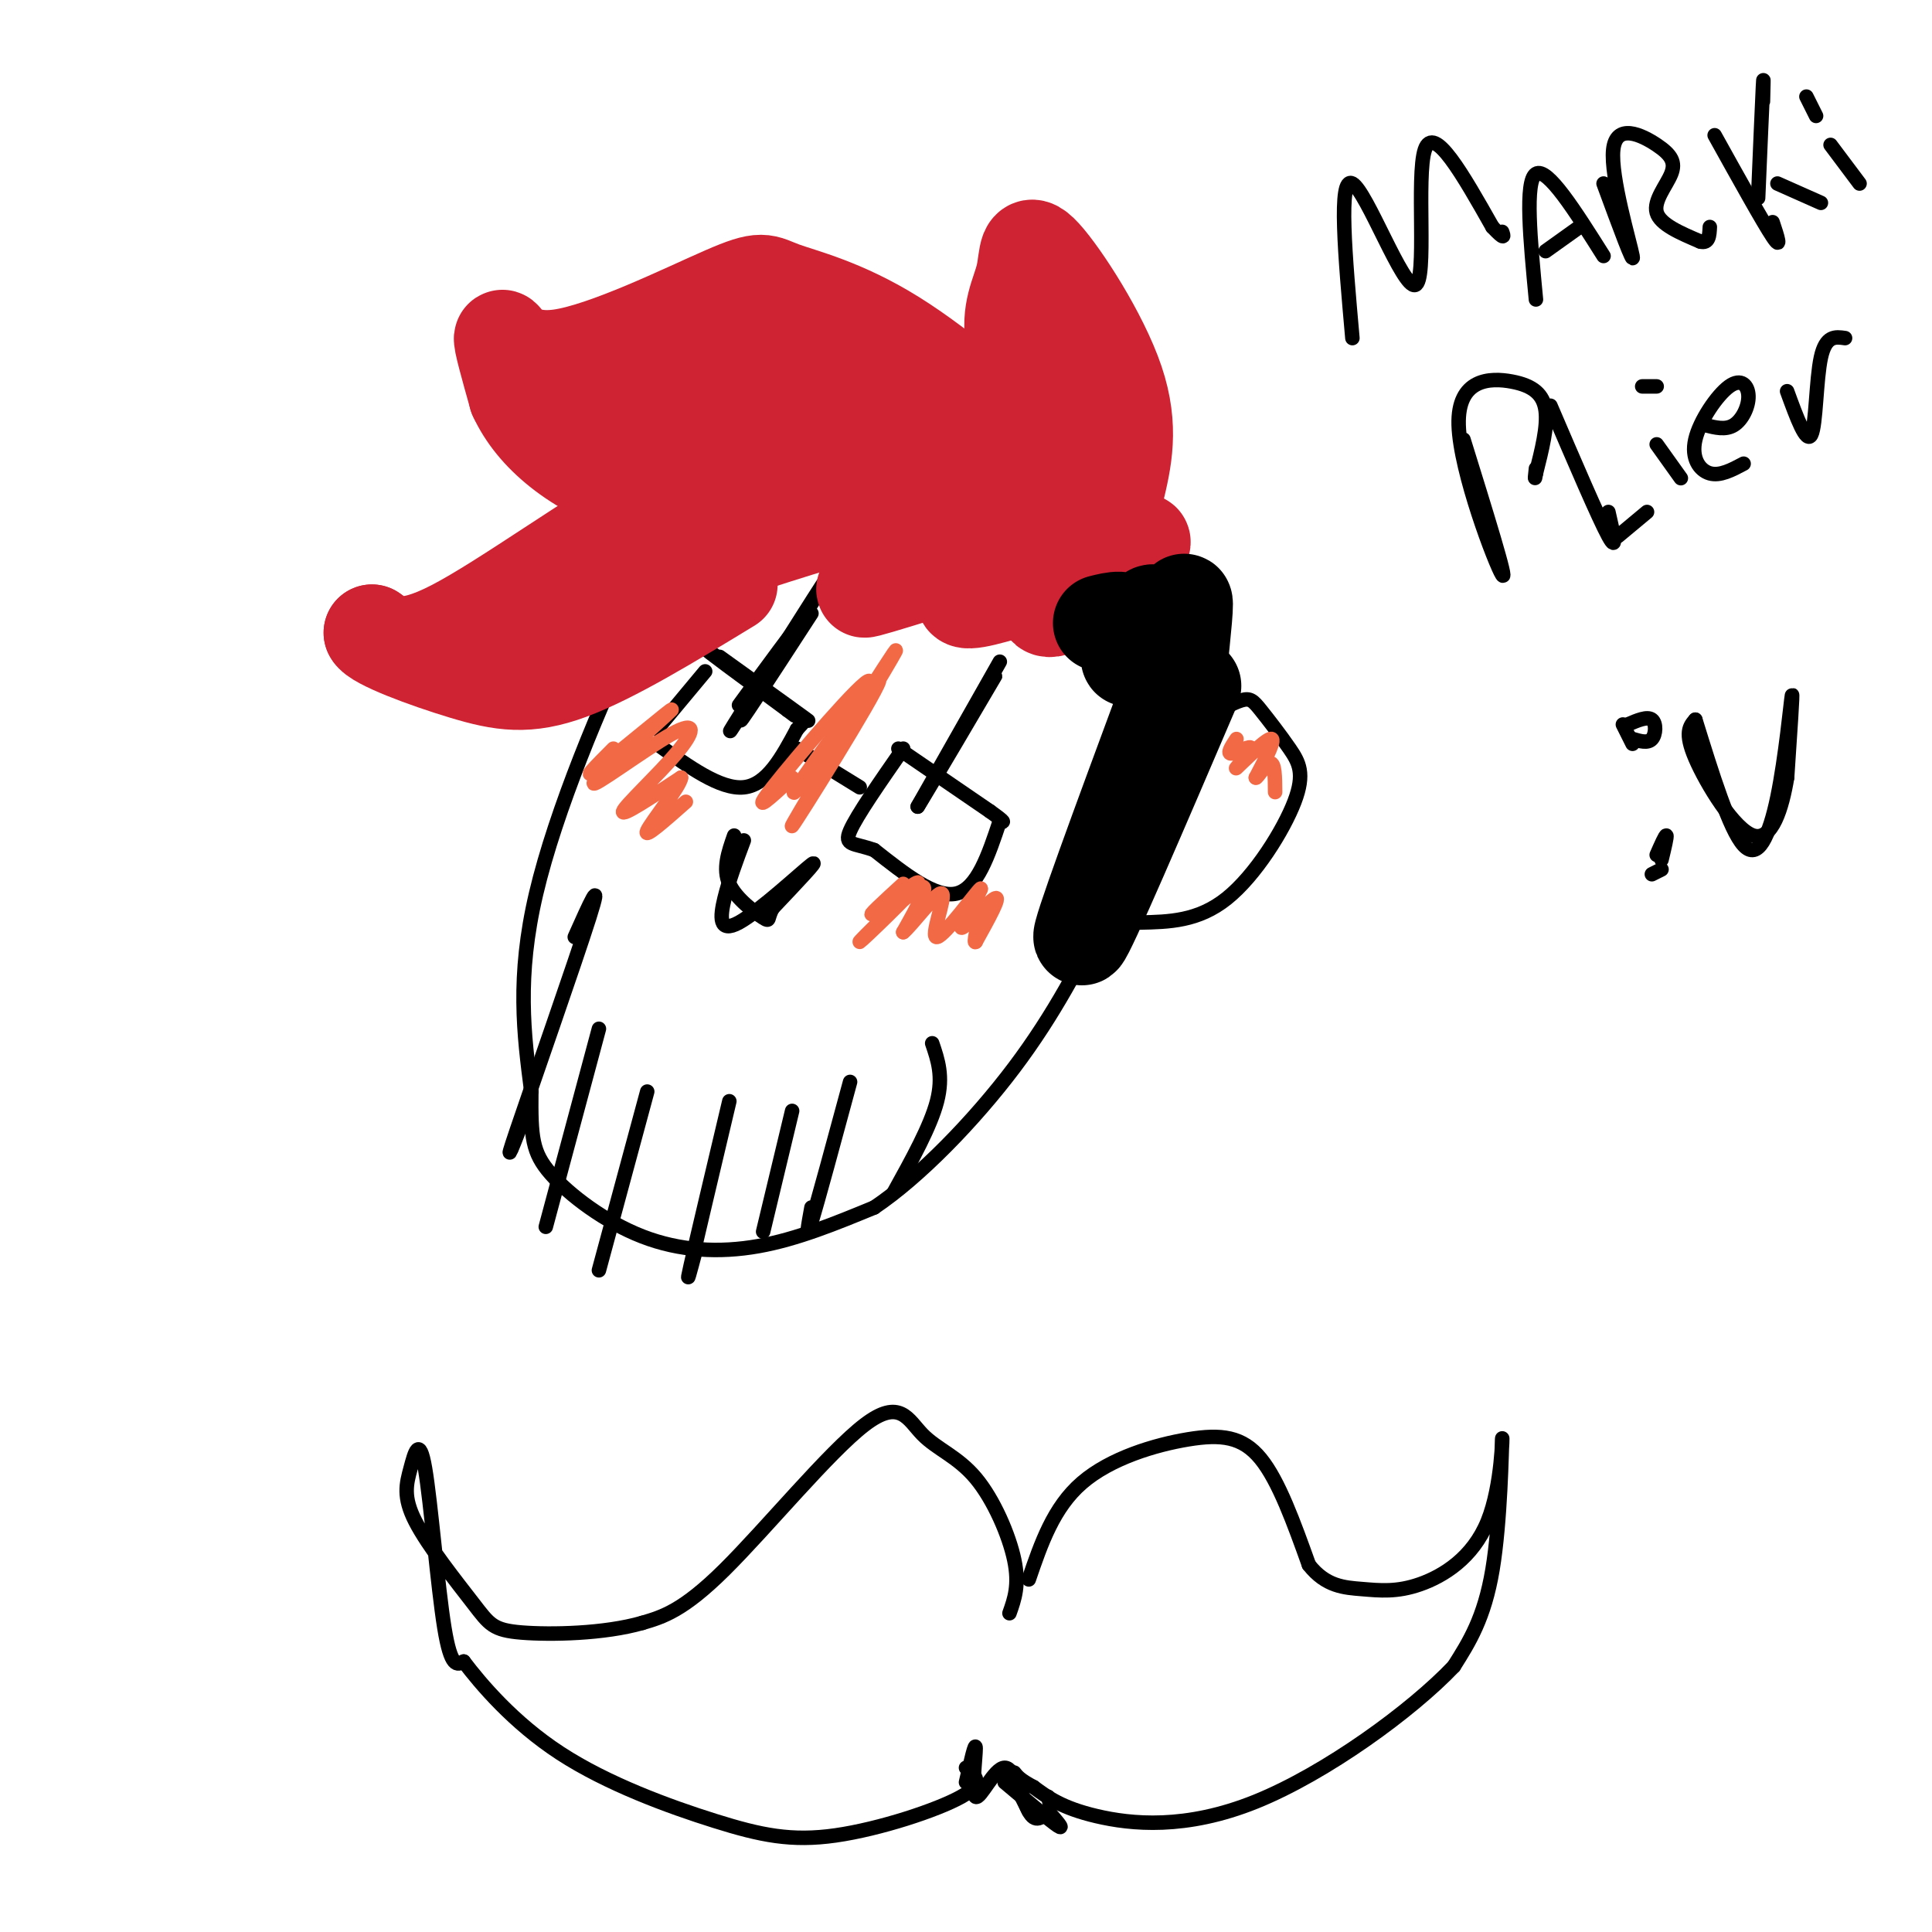<svg viewBox='0 0 400 400' version='1.1' xmlns='http://www.w3.org/2000/svg' xmlns:xlink='http://www.w3.org/1999/xlink'><g fill='none' stroke='#000000' stroke-width='3' stroke-linecap='round' stroke-linejoin='round'><path d='M143,113c-2.867,3.044 -5.733,6.089 -12,19c-6.267,12.911 -15.933,35.689 -20,53c-4.067,17.311 -2.533,29.156 -1,41'/><path d='M110,226c-0.094,9.463 0.171,12.619 4,17c3.829,4.381 11.223,9.987 19,13c7.777,3.013 15.936,3.432 24,2c8.064,-1.432 16.032,-4.716 24,-8'/><path d='M181,250c9.333,-6.267 20.667,-17.933 29,-29c8.333,-11.067 13.667,-21.533 19,-32'/><path d='M229,189c4.500,-8.500 6.250,-13.750 8,-19'/><path d='M249,149c3.080,-1.723 6.160,-3.446 8,-4c1.840,-0.554 2.441,0.062 4,2c1.559,1.938 4.078,5.200 6,8c1.922,2.800 3.248,5.138 1,11c-2.248,5.862 -8.071,15.246 -14,20c-5.929,4.754 -11.965,4.877 -18,5'/><path d='M207,137c0.000,0.000 -17.000,30.000 -17,30'/><path d='M190,167c1.489,-2.311 13.711,-23.089 16,-27c2.289,-3.911 -5.356,9.044 -13,22'/><path d='M168,127c-8.482,13.054 -16.964,26.107 -14,21c2.964,-5.107 17.375,-28.375 17,-28c-0.375,0.375 -15.536,24.393 -19,30c-3.464,5.607 4.768,-7.196 13,-20'/><path d='M165,130c0.167,-0.667 -5.917,7.667 -12,16'/><path d='M149,136c10.178,7.311 20.356,14.622 18,13c-2.356,-1.622 -17.244,-12.178 -20,-14c-2.756,-1.822 6.622,5.089 16,12'/><path d='M163,147c2.667,2.000 1.333,1.000 0,0'/><path d='M146,139c0.000,0.000 -10.000,12.000 -10,12'/><path d='M136,154c6.583,4.750 13.167,9.500 18,9c4.833,-0.500 7.917,-6.250 11,-12'/><path d='M165,151c1.833,-2.000 0.917,-1.000 0,0'/><path d='M186,155c0.000,0.000 19.000,13.000 19,13'/><path d='M205,168c3.500,2.500 2.750,2.250 2,2'/><path d='M207,170c-2.333,7.000 -4.667,14.000 -9,15c-4.333,1.000 -10.667,-4.000 -17,-9'/><path d='M181,176c-4.244,-1.533 -6.356,-0.867 -5,-4c1.356,-3.133 6.178,-10.067 11,-17'/><path d='M165,155c0.000,0.000 13.000,8.000 13,8'/><path d='M154,174c-1.536,4.095 -3.071,8.190 -4,12c-0.929,3.810 -1.250,7.333 3,5c4.250,-2.333 13.071,-10.524 15,-12c1.929,-1.476 -3.036,3.762 -8,9'/><path d='M160,188c-1.262,2.143 -0.417,3.000 -2,2c-1.583,-1.000 -5.595,-3.857 -7,-7c-1.405,-3.143 -0.202,-6.571 1,-10'/><path d='M119,194c2.978,-6.667 5.956,-13.333 3,-4c-2.956,9.333 -11.844,34.667 -15,44c-3.156,9.333 -0.578,2.667 2,-4'/><path d='M124,213c0.000,0.000 -11.000,41.000 -11,41'/><path d='M134,226c0.000,0.000 -10.000,37.000 -10,37'/><path d='M151,228c-3.417,14.417 -6.833,28.833 -8,34c-1.167,5.167 -0.083,1.083 1,-3'/><path d='M176,224c-3.333,12.333 -6.667,24.667 -8,29c-1.333,4.333 -0.667,0.667 0,-3'/><path d='M193,216c1.167,3.417 2.333,6.833 1,12c-1.333,5.167 -5.167,12.083 -9,19'/><path d='M164,230c0.000,0.000 -6.000,25.000 -6,25'/></g>
<g fill='none' stroke='#000000' stroke-width='20' stroke-linecap='round' stroke-linejoin='round'><path d='M247,142c-11.000,25.667 -22.000,51.333 -23,52c-1.000,0.667 8.000,-23.667 17,-48'/></g>
<g fill='none' stroke='#cf2233' stroke-width='20' stroke-linecap='round' stroke-linejoin='round'><path d='M231,102c1.611,-6.726 3.222,-13.451 0,-23c-3.222,-9.549 -11.276,-21.920 -15,-26c-3.724,-4.080 -3.118,0.132 -4,4c-0.882,3.868 -3.252,7.391 -2,14c1.252,6.609 6.126,16.305 11,26'/><path d='M221,97c1.833,4.333 0.917,2.167 0,0'/><path d='M221,99c-12.726,-11.213 -25.451,-22.426 -36,-29c-10.549,-6.574 -18.921,-8.507 -23,-10c-4.079,-1.493 -3.867,-2.544 -12,1c-8.133,3.544 -24.613,11.685 -34,13c-9.387,1.315 -11.682,-4.196 -12,-4c-0.318,0.196 1.341,6.098 3,12'/><path d='M107,82c1.791,3.895 4.769,7.632 9,11c4.231,3.368 9.716,6.368 16,8c6.284,1.632 13.367,1.895 23,1c9.633,-0.895 21.817,-2.947 34,-5'/><path d='M218,106c-7.182,-4.046 -14.364,-8.093 -23,-10c-8.636,-1.907 -18.727,-1.676 -28,-1c-9.273,0.676 -17.727,1.797 -31,9c-13.273,7.203 -31.364,20.486 -42,26c-10.636,5.514 -13.818,3.257 -17,1'/><path d='M77,131c0.750,1.750 11.125,5.625 19,8c7.875,2.375 13.250,3.250 22,0c8.750,-3.250 20.875,-10.625 33,-18'/><path d='M133,120c25.044,-8.422 50.089,-16.844 66,-19c15.911,-2.156 22.689,1.956 20,3c-2.689,1.044 -14.844,-0.978 -27,-3'/><path d='M192,101c-13.606,1.404 -34.121,6.414 -47,11c-12.879,4.586 -18.122,8.748 -24,11c-5.878,2.252 -12.390,2.593 0,-5c12.390,-7.593 43.682,-23.121 57,-30c13.318,-6.879 8.662,-5.108 6,-5c-2.662,0.108 -3.331,-1.446 -4,-3'/><path d='M180,80c-9.262,-2.563 -30.416,-7.471 -38,-8c-7.584,-0.529 -1.596,3.320 -1,5c0.596,1.680 -4.198,1.190 4,3c8.198,1.810 29.390,5.922 28,6c-1.390,0.078 -25.362,-3.876 -36,-5c-10.638,-1.124 -7.941,0.582 2,4c9.941,3.418 27.126,8.548 33,10c5.874,1.452 0.437,-0.774 -5,-3'/><path d='M167,92c-10.378,-2.956 -33.822,-8.844 -38,-10c-4.178,-1.156 10.911,2.422 26,6'/><path d='M218,110c-19.774,6.250 -39.548,12.500 -39,12c0.548,-0.500 21.417,-7.750 27,-8c5.583,-0.250 -4.119,6.500 -6,9c-1.881,2.500 4.060,0.750 10,-1'/><path d='M210,122c3.978,-2.062 8.922,-6.718 10,-7c1.078,-0.282 -1.711,3.811 -3,7c-1.289,3.189 -1.078,5.474 3,3c4.078,-2.474 12.022,-9.707 15,-12c2.978,-2.293 0.989,0.353 -1,3'/></g>
<g fill='none' stroke='#000000' stroke-width='20' stroke-linecap='round' stroke-linejoin='round'><path d='M228,129c2.680,-0.674 5.361,-1.347 6,1c0.639,2.347 -0.762,7.715 0,6c0.762,-1.715 3.689,-10.511 5,-9c1.311,1.511 1.007,13.330 2,13c0.993,-0.330 3.284,-12.809 4,-15c0.716,-2.191 -0.142,5.904 -1,14'/><path d='M244,139c-0.167,2.000 -0.083,0.000 0,-2'/></g>
<g fill='none' stroke='#f26946' stroke-width='3' stroke-linecap='round' stroke-linejoin='round'><path d='M179,146c-8.544,10.847 -17.088,21.694 -14,17c3.088,-4.694 17.807,-24.928 17,-22c-0.807,2.928 -17.140,29.019 -18,30c-0.860,0.981 13.754,-23.148 19,-32c5.246,-8.852 1.123,-2.426 -3,4'/><path d='M180,143c-4.528,6.552 -14.348,20.931 -13,19c1.348,-1.931 13.863,-20.174 13,-21c-0.863,-0.826 -15.104,15.764 -20,22c-4.896,6.236 -0.448,2.118 4,-2'/><path d='M187,183c-4.019,3.681 -8.038,7.362 -6,6c2.038,-1.362 10.134,-7.767 9,-6c-1.134,1.767 -11.498,11.707 -12,12c-0.502,0.293 8.856,-9.059 12,-11c3.144,-1.941 0.072,3.530 -3,9'/><path d='M187,193c1.581,-1.172 7.034,-8.603 8,-8c0.966,0.603 -2.556,9.239 -1,9c1.556,-0.239 8.190,-9.353 9,-10c0.810,-0.647 -4.205,7.172 -4,8c0.205,0.828 5.630,-5.335 7,-6c1.370,-0.665 -1.315,4.167 -4,9'/><path d='M202,195c-0.500,0.500 0.250,-2.750 1,-6'/><path d='M127,155c-3.572,3.587 -7.145,7.174 -3,4c4.145,-3.174 16.007,-13.110 15,-12c-1.007,1.110 -14.883,13.264 -16,15c-1.117,1.736 10.525,-6.947 16,-10c5.475,-3.053 4.782,-0.476 1,4c-3.782,4.476 -10.652,10.850 -11,12c-0.348,1.150 5.826,-2.925 12,-7'/><path d='M141,161c-0.044,1.622 -6.156,9.178 -7,11c-0.844,1.822 3.578,-2.089 8,-6'/><path d='M256,153c-1.027,1.563 -2.054,3.126 -1,3c1.054,-0.126 4.190,-1.941 4,-1c-0.190,0.941 -3.705,4.638 -3,4c0.705,-0.638 5.630,-5.611 7,-6c1.370,-0.389 -0.815,3.805 -3,8'/><path d='M260,161c0.156,0.311 2.044,-2.911 3,-3c0.956,-0.089 0.978,2.956 1,6'/></g>
<g fill='none' stroke='#000000' stroke-width='3' stroke-linecap='round' stroke-linejoin='round'><path d='M209,334c1.038,-2.921 2.075,-5.843 1,-11c-1.075,-5.157 -4.263,-12.550 -8,-17c-3.737,-4.450 -8.022,-5.956 -11,-9c-2.978,-3.044 -4.648,-7.627 -12,-2c-7.352,5.627 -20.386,21.465 -29,30c-8.614,8.535 -12.807,9.768 -17,11'/><path d='M133,336c-7.874,2.281 -19.058,2.482 -25,2c-5.942,-0.482 -6.642,-1.648 -10,-6c-3.358,-4.352 -9.375,-11.890 -12,-17c-2.625,-5.110 -1.858,-7.792 -1,-11c0.858,-3.208 1.808,-6.941 3,0c1.192,6.941 2.626,24.554 4,33c1.374,8.446 2.687,7.723 4,7'/><path d='M96,344c3.503,4.615 10.259,12.651 20,19c9.741,6.349 22.467,11.011 32,14c9.533,2.989 15.874,4.305 25,3c9.126,-1.305 21.036,-5.230 26,-8c4.964,-2.770 2.982,-4.385 1,-6'/><path d='M213,327c2.548,-7.446 5.095,-14.893 11,-20c5.905,-5.107 15.167,-7.875 22,-9c6.833,-1.125 11.238,-0.607 15,4c3.762,4.607 6.881,13.304 10,22'/><path d='M271,324c3.524,4.486 7.335,4.699 11,5c3.665,0.301 7.184,0.688 12,-1c4.816,-1.688 10.930,-5.453 14,-13c3.070,-7.547 3.096,-18.878 3,-17c-0.096,1.878 -0.313,16.965 -2,27c-1.687,10.035 -4.843,15.017 -8,20'/><path d='M301,345c-8.702,9.179 -26.458,22.125 -41,28c-14.542,5.875 -25.869,4.679 -33,3c-7.131,-1.679 -10.065,-3.839 -13,-6'/><path d='M214,370c-2.833,-1.500 -3.417,-2.250 -4,-3'/><path d='M200,369c0.994,-4.344 1.987,-8.689 2,-7c0.013,1.689 -0.955,9.411 0,10c0.955,0.589 3.834,-5.957 6,-6c2.166,-0.043 3.619,6.416 5,9c1.381,2.584 2.691,1.292 4,0'/><path d='M217,375c0.667,-0.500 0.333,-1.750 0,-3'/><path d='M208,369c4.750,4.000 9.500,8.000 11,9c1.500,1.000 -0.250,-1.000 -2,-3'/><path d='M210,369c0.000,0.000 3.000,6.000 3,6'/><path d='M280,70c-1.494,-16.827 -2.988,-33.655 0,-32c2.988,1.655 10.458,21.792 13,21c2.542,-0.792 0.155,-22.512 2,-28c1.845,-5.488 7.923,5.256 14,16'/><path d='M309,47c2.667,2.833 2.333,1.917 2,1'/><path d='M318,62c-1.167,-12.250 -2.333,-24.500 0,-26c2.333,-1.500 8.167,7.750 14,17'/><path d='M320,52c0.000,0.000 7.000,-5.000 7,-5'/><path d='M332,38c3.227,8.767 6.455,17.533 6,15c-0.455,-2.533 -4.591,-16.367 -4,-22c0.591,-5.633 5.911,-3.067 9,-1c3.089,2.067 3.947,3.633 3,6c-0.947,2.367 -3.699,5.533 -3,8c0.699,2.467 4.850,4.233 9,6'/><path d='M352,50c1.833,0.500 1.917,-1.250 2,-3'/><path d='M355,28c5.000,9.000 10.000,18.000 12,21c2.000,3.000 1.000,0.000 0,-3'/><path d='M364,41c0.417,-9.833 0.833,-19.667 1,-23c0.167,-3.333 0.083,-0.167 0,3'/><path d='M368,38c0.000,0.000 9.000,4.000 9,4'/><path d='M379,30c0.000,0.000 6.000,8.000 6,8'/><path d='M374,20c0.000,0.000 2.000,4.000 2,4'/><path d='M303,91c4.675,15.045 9.349,30.089 8,28c-1.349,-2.089 -8.722,-21.313 -9,-31c-0.278,-9.687 6.541,-9.839 11,-9c4.459,0.839 6.560,2.668 7,6c0.440,3.332 -0.780,8.166 -2,13'/><path d='M318,98c-0.333,2.000 -0.167,0.500 0,-1'/><path d='M321,84c5.000,11.667 10.000,23.333 12,27c2.000,3.667 1.000,-0.667 0,-5'/><path d='M335,111c0.000,0.000 6.000,-5.000 6,-5'/><path d='M343,92c0.000,0.000 5.000,7.000 5,7'/><path d='M340,80c0.000,0.000 3.000,0.000 3,0'/><path d='M353,88c2.135,0.545 4.270,1.091 6,0c1.730,-1.091 3.055,-3.817 3,-6c-0.055,-2.183 -1.489,-3.822 -4,-2c-2.511,1.822 -6.099,7.106 -7,11c-0.901,3.894 0.885,6.398 3,7c2.115,0.602 4.557,-0.699 7,-2'/><path d='M370,81c2.000,5.489 4.000,10.978 5,9c1.000,-1.978 1.000,-11.422 2,-16c1.000,-4.578 3.000,-4.289 5,-4'/><path d='M336,150c0.000,0.000 2.000,4.000 2,4'/><path d='M342,181c0.000,0.000 2.000,-1.000 2,-1'/><path d='M351,149c3.530,11.393 7.060,22.786 10,26c2.940,3.214 5.292,-1.750 7,-10c1.708,-8.250 2.774,-19.786 3,-21c0.226,-1.214 -0.387,7.893 -1,17'/><path d='M370,161c-1.024,6.202 -3.083,13.208 -7,12c-3.917,-1.208 -9.690,-10.631 -12,-16c-2.310,-5.369 -1.155,-6.685 0,-8'/><path d='M337,150c2.022,-0.867 4.044,-1.733 5,-1c0.956,0.733 0.844,3.067 0,4c-0.844,0.933 -2.422,0.467 -4,0'/><path d='M344,178c0.583,-2.417 1.167,-4.833 1,-5c-0.167,-0.167 -1.083,1.917 -2,4'/></g>
</svg>
